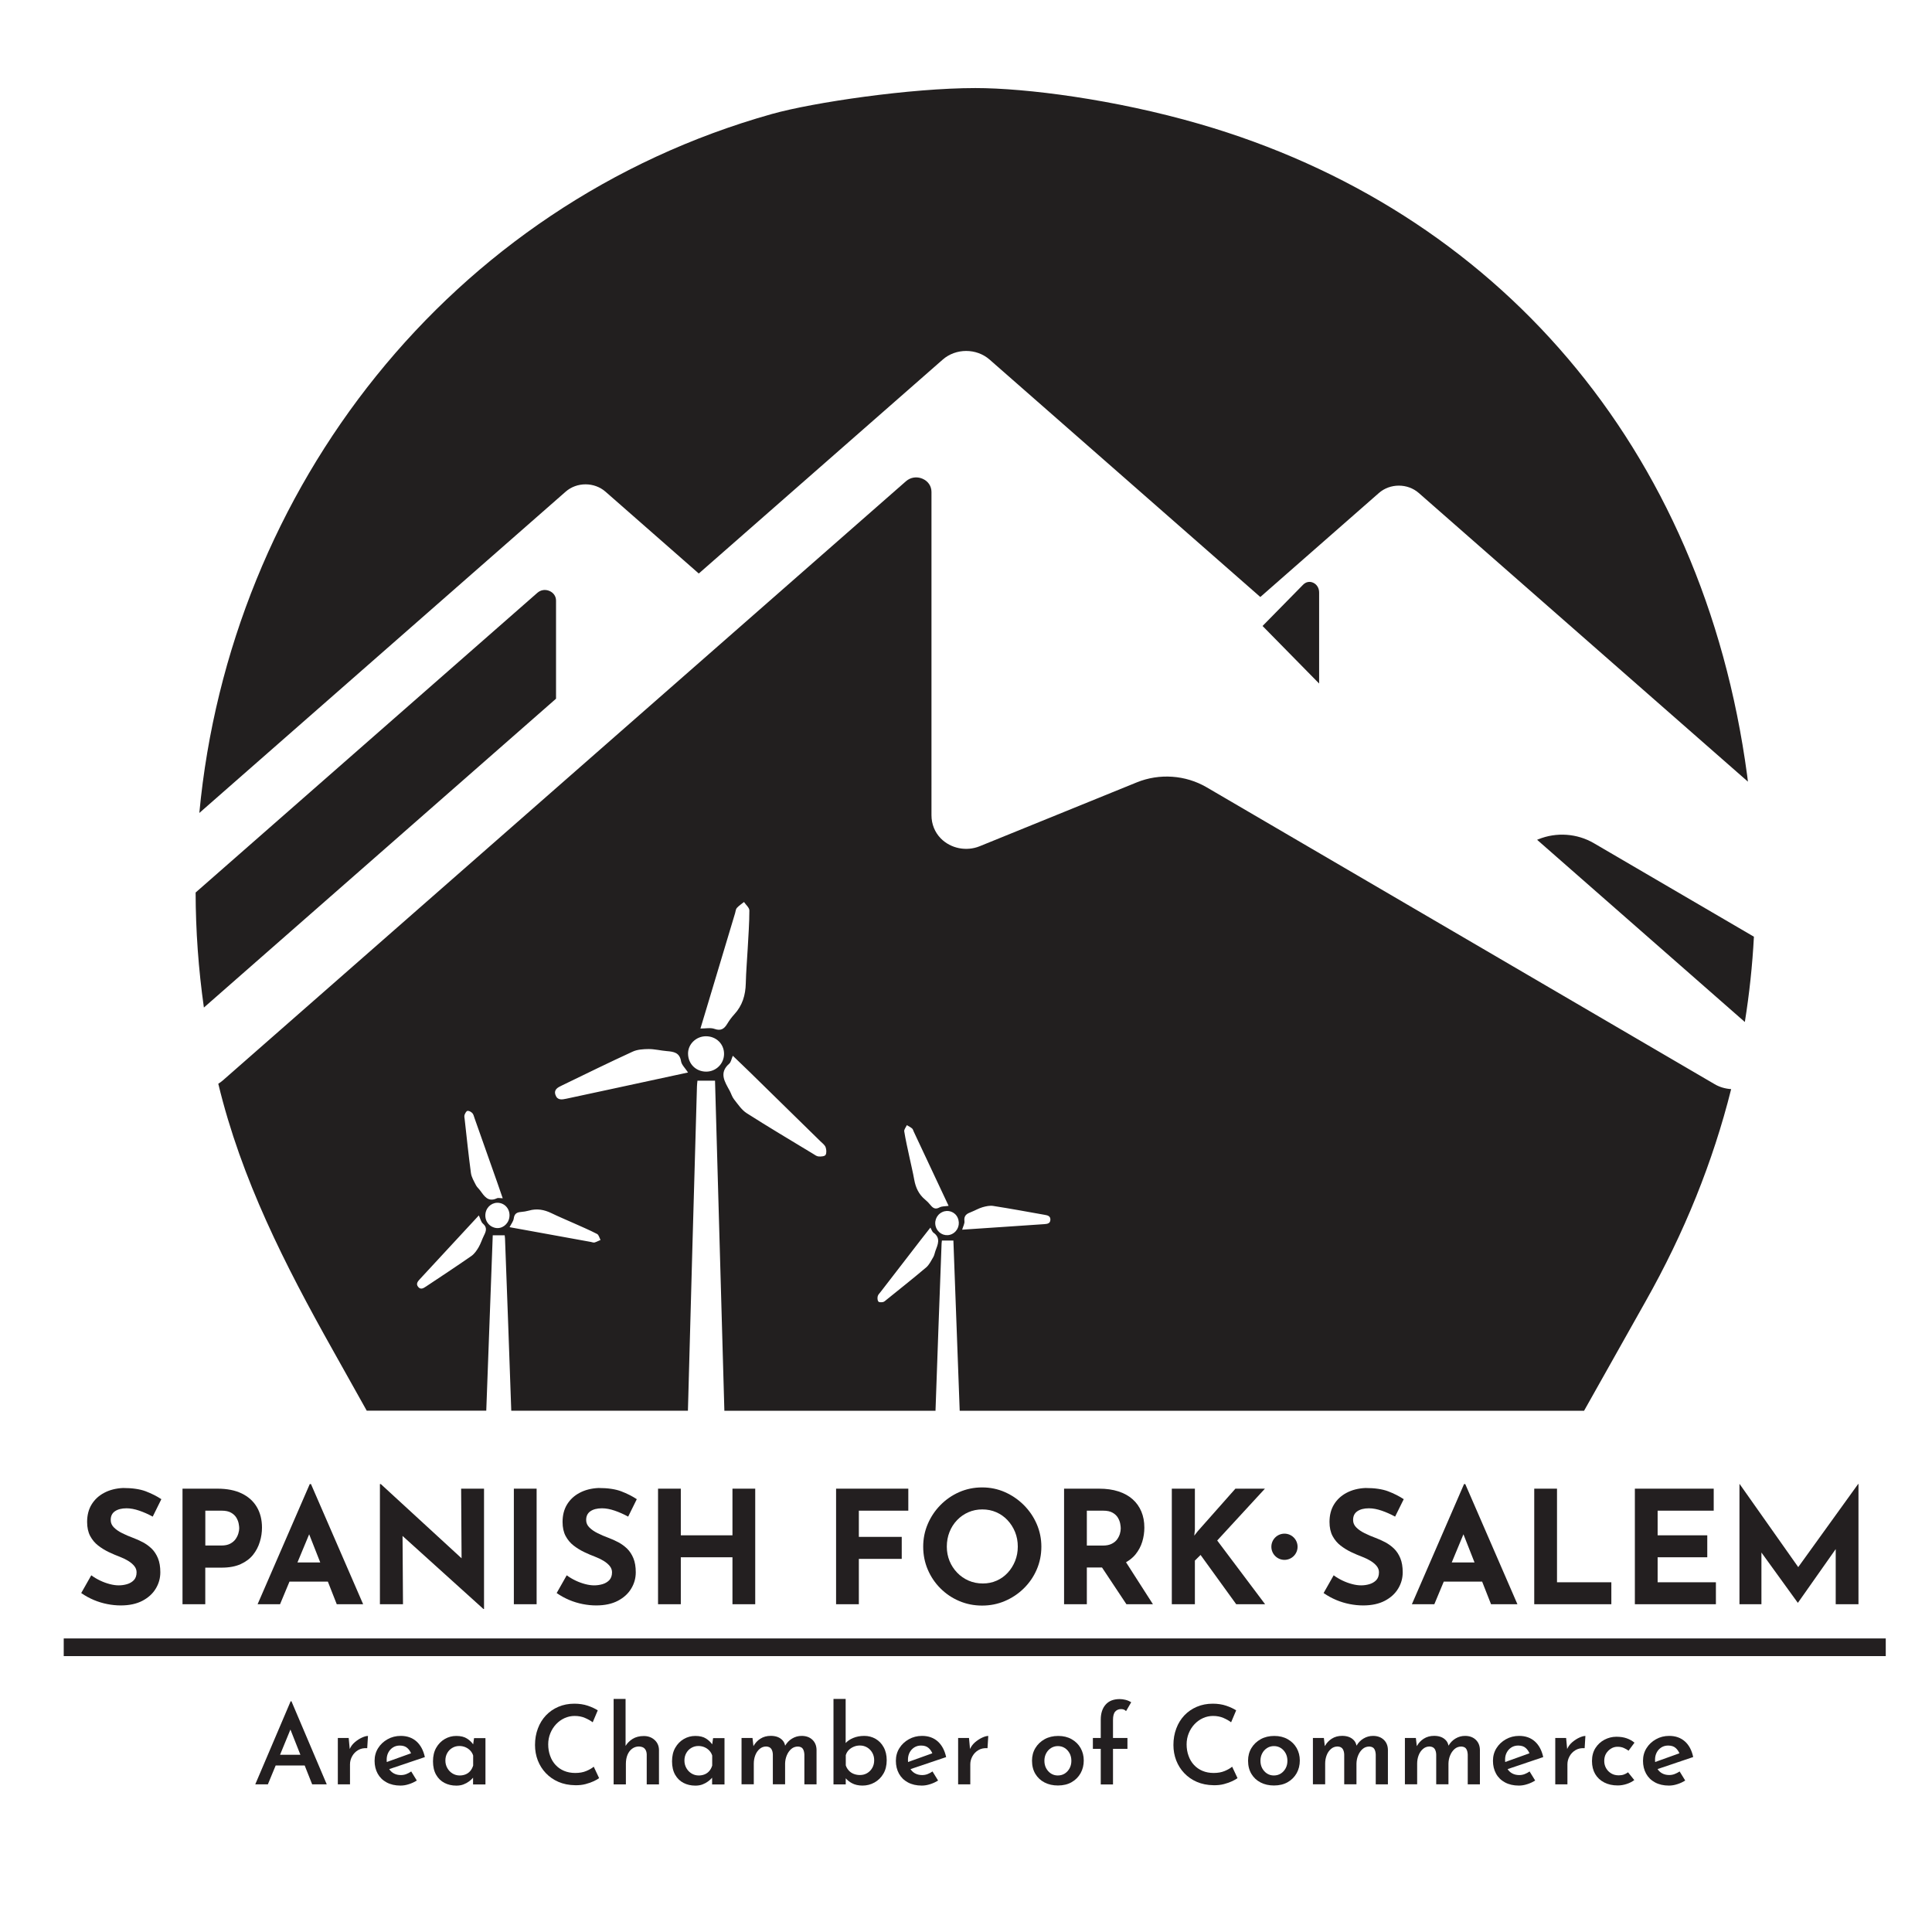 <?xml version="1.0" standalone="no"?>
<!DOCTYPE svg PUBLIC "-//W3C//DTD SVG 1.1//EN" "http://www.w3.org/Graphics/SVG/1.1/DTD/svg11.dtd">
<svg version="1.1" id="Layer_1" xmlns="http://www.w3.org/2000/svg" xmlns:xlink="http://www.w3.org/1999/xlink" x="0px" y="0px" viewBox="0 0 432 432" style="enable-background:new 0 0 432 432;" xml:space="preserve" width="432" height="432">
<style type="text/css">
	.st0{fill:#231F20;}
	.st1{fill:#221F1F;}
</style>
<g>
	<g>
		<path class="st0" d="M64.99,380.41l-7.91,18.57h2.82l1.74-4.21h6.49l1.67,4.21h3.26l-7.89-18.57H64.99z M62.62,392.37l2.32-5.64    l2.23,5.64H62.62z"/>
		<path class="st0" d="M79.35,389.55c-0.51,0.43-0.89,0.94-1.15,1.53l-0.23-2.46h-2.43v10.36h2.72v-4.46c0-0.64,0.16-1.25,0.48-1.82    c0.32-0.58,0.77-1.04,1.35-1.38c0.58-0.34,1.25-0.48,2.02-0.42l0.17-2.74c-0.36,0-0.81,0.12-1.35,0.37    C80.4,388.77,79.87,389.11,79.35,389.55z"/>
		<path class="st0" d="M93.13,389.39c-0.92-0.82-2.09-1.24-3.52-1.24c-1.08,0-2.06,0.25-2.95,0.75c-0.89,0.5-1.6,1.16-2.12,2    c-0.52,0.83-0.78,1.77-0.78,2.82c0,1.08,0.23,2.03,0.69,2.87c0.46,0.83,1.12,1.49,2,1.96c0.87,0.47,1.91,0.71,3.1,0.71    c0.6,0,1.23-0.1,1.87-0.31c0.64-0.2,1.24-0.48,1.78-0.82l-1.25-2.03c-0.34,0.24-0.71,0.44-1.1,0.59c-0.39,0.15-0.8,0.22-1.22,0.22    c-0.6,0-1.14-0.13-1.62-0.4c-0.4-0.23-0.72-0.54-0.98-0.93l7.97-2.69C94.67,391.38,94.05,390.22,93.13,389.39z M86.83,391.87    c0.25-0.48,0.6-0.86,1.04-1.14c0.44-0.28,0.95-0.42,1.52-0.42c0.72,0,1.28,0.18,1.69,0.55c0.37,0.33,0.64,0.73,0.83,1.18    l-5.43,1.95c-0.01-0.14-0.02-0.29-0.02-0.45C86.45,392.91,86.58,392.35,86.83,391.87z"/>
		<path class="st0" d="M105.8,390.04c-0.35-0.49-0.8-0.93-1.37-1.29c-0.6-0.39-1.4-0.59-2.4-0.59c-0.93,0-1.79,0.23-2.58,0.69    c-0.79,0.46-1.43,1.11-1.91,1.95c-0.48,0.84-0.72,1.85-0.72,3.03c0,1.19,0.23,2.19,0.69,3c0.46,0.81,1.08,1.42,1.87,1.83    c0.79,0.41,1.68,0.61,2.66,0.61c0.6,0,1.14-0.09,1.6-0.27c0.47-0.18,0.87-0.4,1.22-0.66c0.35-0.26,0.62-0.5,0.81-0.72    c0.04-0.05,0.07-0.09,0.11-0.13v1.52h2.77v-10.36H106L105.8,390.04z M105.17,395.98c-0.28,0.33-0.62,0.59-1.03,0.76    c-0.41,0.17-0.86,0.26-1.35,0.26c-0.59,0-1.12-0.15-1.6-0.44c-0.48-0.29-0.87-0.69-1.16-1.2c-0.29-0.51-0.44-1.07-0.44-1.69    c0-0.64,0.14-1.2,0.42-1.69c0.28-0.49,0.65-0.87,1.13-1.15c0.47-0.28,1-0.42,1.57-0.42c0.49,0,0.94,0.09,1.36,0.27    c0.42,0.18,0.78,0.43,1.08,0.75c0.3,0.32,0.52,0.69,0.65,1.11v2.25C105.65,395.25,105.44,395.65,105.17,395.98z"/>
		<path class="st0" d="M131.07,396.01c-0.69,0.29-1.51,0.43-2.44,0.43c-0.93,0-1.76-0.16-2.5-0.47s-1.37-0.75-1.9-1.32    c-0.53-0.57-0.94-1.25-1.22-2.05c-0.29-0.79-0.43-1.65-0.43-2.56c0-0.88,0.16-1.71,0.48-2.49c0.32-0.78,0.75-1.45,1.3-2.03    c0.55-0.58,1.18-1.03,1.89-1.35c0.71-0.32,1.46-0.48,2.24-0.48c0.87,0,1.64,0.15,2.33,0.45c0.69,0.3,1.26,0.62,1.71,0.97    l1.13-2.67c-0.6-0.39-1.35-0.74-2.24-1.04c-0.89-0.3-1.89-0.45-3-0.45c-1.29,0-2.47,0.23-3.55,0.69s-2.01,1.1-2.79,1.92    c-0.78,0.83-1.39,1.8-1.81,2.94c-0.43,1.14-0.64,2.36-0.64,3.69c0,1.22,0.21,2.37,0.62,3.44c0.42,1.07,1.01,2.02,1.79,2.84    c0.78,0.82,1.71,1.48,2.82,1.96c1.1,0.48,2.35,0.73,3.74,0.75c0.87,0.02,1.65-0.07,2.36-0.26c0.71-0.19,1.33-0.41,1.85-0.66    c0.52-0.25,0.91-0.48,1.15-0.67l-1.2-2.55C132.33,395.4,131.77,395.72,131.07,396.01z"/>
		<path class="st0" d="M143.95,388.18c-0.98,0-1.82,0.22-2.51,0.65c-0.67,0.42-1.18,0.94-1.56,1.56v-10.51h-2.67v19.11h2.74v-4.58    c0-0.77,0.12-1.44,0.36-2.02c0.24-0.58,0.58-1.04,1.03-1.37c0.45-0.33,0.95-0.5,1.51-0.5c0.6,0.02,1.05,0.18,1.32,0.5    c0.28,0.32,0.42,0.74,0.44,1.26v6.71h2.74v-7.72c-0.02-0.9-0.35-1.64-0.99-2.22C145.72,388.47,144.91,388.18,143.95,388.18z"/>
		<path class="st0" d="M159.25,390.04c-0.35-0.49-0.8-0.93-1.37-1.29c-0.6-0.39-1.4-0.59-2.4-0.59c-0.93,0-1.79,0.23-2.58,0.69    c-0.79,0.46-1.43,1.11-1.91,1.95c-0.48,0.84-0.72,1.85-0.72,3.03c0,1.19,0.23,2.19,0.69,3c0.46,0.81,1.08,1.42,1.87,1.83    c0.79,0.41,1.68,0.61,2.66,0.61c0.6,0,1.14-0.09,1.6-0.27c0.47-0.18,0.87-0.4,1.22-0.66c0.35-0.26,0.62-0.5,0.81-0.72    c0.04-0.05,0.07-0.09,0.11-0.13v1.52H162v-10.36h-2.55L159.25,390.04z M158.62,395.98c-0.28,0.33-0.62,0.59-1.03,0.76    c-0.41,0.17-0.86,0.26-1.35,0.26c-0.59,0-1.12-0.15-1.6-0.44c-0.48-0.29-0.87-0.69-1.16-1.2c-0.29-0.51-0.44-1.07-0.44-1.69    c0-0.64,0.14-1.2,0.42-1.69c0.28-0.49,0.65-0.87,1.13-1.15s1-0.42,1.57-0.42c0.49,0,0.94,0.09,1.36,0.27    c0.42,0.18,0.78,0.43,1.08,0.75c0.3,0.32,0.52,0.69,0.65,1.11v2.25C159.1,395.25,158.9,395.65,158.62,395.98z"/>
		<path class="st0" d="M179.25,388.15c-0.77,0-1.49,0.2-2.16,0.61c-0.63,0.38-1.13,0.91-1.53,1.58c-0.09-0.46-0.27-0.86-0.56-1.18    c-0.3-0.33-0.67-0.59-1.11-0.76c-0.44-0.17-0.96-0.26-1.54-0.26c-0.88,0-1.66,0.21-2.33,0.64c-0.64,0.4-1.15,0.96-1.55,1.66    l-0.21-1.83h-2.45v10.36h2.74v-4.63c0-0.65,0.11-1.27,0.33-1.85c0.22-0.58,0.54-1.05,0.97-1.42c0.42-0.37,0.92-0.55,1.49-0.55    c0.54,0.03,0.91,0.22,1.13,0.55c0.21,0.33,0.33,0.76,0.34,1.26v6.64h2.74v-4.65c0.02-0.64,0.14-1.25,0.38-1.82    c0.24-0.58,0.57-1.05,0.99-1.42c0.42-0.37,0.93-0.55,1.52-0.55c0.54,0.03,0.91,0.22,1.1,0.55c0.2,0.33,0.3,0.76,0.32,1.26v6.64    h2.72v-7.72c-0.02-0.93-0.33-1.68-0.93-2.25C181.05,388.44,180.24,388.15,179.25,388.15z"/>
		<path class="st0" d="M195.77,388.8c-0.76-0.43-1.6-0.65-2.51-0.65c-0.93,0-1.76,0.16-2.5,0.47c-0.71,0.3-1.26,0.68-1.67,1.13    v-9.87h-2.72v19.11h2.74v-1.36c0.38,0.44,0.83,0.8,1.37,1.09c0.67,0.36,1.46,0.54,2.38,0.54c0.96,0,1.86-0.23,2.68-0.69    c0.82-0.46,1.49-1.11,1.98-1.95c0.5-0.84,0.75-1.85,0.75-3.03c0-1.13-0.23-2.1-0.69-2.92    C197.14,389.86,196.53,389.24,195.77,388.8z M195.05,395.29c-0.28,0.5-0.66,0.89-1.14,1.18c-0.48,0.29-1.03,0.43-1.63,0.43    c-0.51,0-0.97-0.09-1.4-0.26c-0.43-0.17-0.79-0.42-1.09-0.75c-0.3-0.33-0.53-0.71-0.67-1.15v-2.28c0.13-0.44,0.35-0.82,0.65-1.13    c0.3-0.31,0.67-0.56,1.11-0.75c0.44-0.19,0.91-0.28,1.4-0.28c0.6,0,1.15,0.15,1.63,0.44c0.48,0.29,0.86,0.69,1.14,1.18    c0.28,0.49,0.42,1.05,0.42,1.67C195.47,394.23,195.33,394.8,195.05,395.29z"/>
		<path class="st0" d="M209.69,389.39c-0.92-0.82-2.09-1.24-3.52-1.24c-1.08,0-2.06,0.25-2.95,0.75c-0.89,0.5-1.6,1.16-2.12,2    c-0.52,0.83-0.78,1.77-0.78,2.82c0,1.08,0.23,2.03,0.69,2.87c0.46,0.83,1.12,1.49,2,1.96c0.87,0.47,1.91,0.71,3.1,0.71    c0.6,0,1.23-0.1,1.87-0.31c0.64-0.2,1.24-0.48,1.78-0.82l-1.25-2.03c-0.34,0.24-0.71,0.44-1.1,0.59c-0.39,0.15-0.8,0.22-1.22,0.22    c-0.6,0-1.14-0.13-1.62-0.4c-0.4-0.23-0.72-0.54-0.98-0.93l7.97-2.69C211.23,391.38,210.61,390.22,209.69,389.39z M203.39,391.87    c0.25-0.48,0.6-0.86,1.04-1.14c0.44-0.28,0.95-0.42,1.52-0.42c0.72,0,1.28,0.18,1.69,0.55c0.37,0.33,0.64,0.73,0.83,1.18    l-5.43,1.95c-0.01-0.14-0.02-0.29-0.02-0.45C203.01,392.91,203.14,392.35,203.39,391.87z"/>
		<path class="st0" d="M218.05,389.55c-0.5,0.43-0.89,0.94-1.15,1.53l-0.23-2.46h-2.43v10.36h2.72v-4.46c0-0.64,0.16-1.25,0.48-1.82    c0.32-0.58,0.77-1.04,1.35-1.38c0.58-0.34,1.25-0.48,2.02-0.42l0.17-2.74c-0.36,0-0.81,0.12-1.35,0.37    C219.11,388.77,218.58,389.11,218.05,389.55z"/>
		<path class="st0" d="M239.62,388.89c-0.86-0.49-1.86-0.73-3-0.73c-1.14,0-2.16,0.24-3.04,0.73c-0.88,0.49-1.57,1.15-2.07,1.98    c-0.5,0.83-0.75,1.77-0.75,2.82c0,1.14,0.25,2.13,0.75,2.96c0.5,0.83,1.18,1.47,2.06,1.92c0.87,0.45,1.87,0.67,2.98,0.67    c1.19,0,2.22-0.25,3.07-0.74c0.86-0.49,1.52-1.16,2-2c0.47-0.84,0.71-1.79,0.71-2.85c0-1.03-0.24-1.96-0.71-2.79    S240.48,389.38,239.62,388.89z M239.17,395.38c-0.26,0.49-0.62,0.88-1.07,1.18c-0.45,0.29-0.98,0.44-1.58,0.44    c-0.57,0-1.08-0.15-1.53-0.44c-0.45-0.29-0.8-0.69-1.07-1.18c-0.26-0.49-0.39-1.04-0.39-1.67c0-0.6,0.13-1.16,0.39-1.65    c0.26-0.5,0.62-0.89,1.08-1.19c0.46-0.29,0.97-0.44,1.54-0.44c0.59,0,1.11,0.15,1.56,0.44c0.45,0.29,0.8,0.69,1.07,1.18    c0.26,0.49,0.39,1.05,0.39,1.67C239.56,394.34,239.43,394.89,239.17,395.38z"/>
		<path class="st0" d="M249.36,382.72c0.33-0.38,0.77-0.56,1.32-0.56c0.2,0,0.39,0.03,0.58,0.09c0.19,0.06,0.36,0.18,0.53,0.36    l1.15-1.98c-0.38-0.24-0.8-0.42-1.26-0.54c-0.47-0.11-0.89-0.17-1.29-0.17c-1.39,0-2.45,0.41-3.17,1.24    c-0.73,0.82-1.09,1.96-1.09,3.39v4.07h-1.76v2.43h1.76v7.96h2.74v-7.96h3.23v-2.43h-3.23v-4.02    C248.87,383.71,249.03,383.09,249.36,382.72z"/>
		<path class="st0" d="M273.82,396.01c-0.69,0.29-1.51,0.43-2.44,0.43c-0.93,0-1.76-0.16-2.5-0.47c-0.74-0.31-1.37-0.75-1.9-1.32    c-0.53-0.57-0.94-1.25-1.22-2.05c-0.29-0.79-0.43-1.65-0.43-2.56c0-0.88,0.16-1.71,0.48-2.49c0.32-0.78,0.75-1.45,1.3-2.03    c0.55-0.58,1.18-1.03,1.89-1.35c0.71-0.32,1.46-0.48,2.24-0.48c0.87,0,1.64,0.15,2.33,0.45c0.69,0.3,1.26,0.62,1.71,0.97    l1.13-2.67c-0.6-0.39-1.35-0.74-2.24-1.04c-0.89-0.3-1.89-0.45-3-0.45c-1.29,0-2.47,0.23-3.55,0.69c-1.08,0.46-2.01,1.1-2.79,1.92    c-0.78,0.83-1.39,1.8-1.81,2.94c-0.43,1.14-0.64,2.36-0.64,3.69c0,1.22,0.21,2.37,0.62,3.44c0.42,1.07,1.01,2.02,1.79,2.84    c0.78,0.82,1.71,1.48,2.82,1.96c1.1,0.48,2.35,0.73,3.74,0.75c0.87,0.02,1.65-0.07,2.36-0.26c0.71-0.19,1.33-0.41,1.85-0.66    c0.52-0.25,0.91-0.48,1.15-0.67l-1.2-2.55C275.08,395.4,274.52,395.72,273.82,396.01z"/>
		<path class="st0" d="M287.93,388.89c-0.86-0.49-1.86-0.73-3-0.73c-1.14,0-2.16,0.24-3.04,0.73c-0.88,0.49-1.57,1.15-2.07,1.98    c-0.5,0.83-0.75,1.77-0.75,2.82c0,1.14,0.25,2.13,0.75,2.96c0.5,0.83,1.18,1.47,2.06,1.92c0.87,0.45,1.87,0.67,2.98,0.67    c1.19,0,2.22-0.25,3.07-0.74c0.86-0.49,1.52-1.16,2-2c0.47-0.84,0.71-1.79,0.71-2.85c0-1.03-0.24-1.96-0.71-2.79    S288.79,389.38,287.93,388.89z M287.48,395.38c-0.26,0.49-0.62,0.88-1.07,1.18c-0.45,0.29-0.98,0.44-1.58,0.44    c-0.57,0-1.08-0.15-1.53-0.44c-0.45-0.29-0.8-0.69-1.07-1.18c-0.26-0.49-0.39-1.04-0.39-1.67c0-0.6,0.13-1.16,0.39-1.65    c0.26-0.5,0.62-0.89,1.08-1.19c0.46-0.29,0.97-0.44,1.54-0.44c0.59,0,1.11,0.15,1.56,0.44c0.45,0.29,0.8,0.69,1.07,1.18    c0.26,0.49,0.39,1.05,0.39,1.67C287.87,394.34,287.74,394.89,287.48,395.38z"/>
		<path class="st0" d="M307.01,388.15c-0.77,0-1.49,0.2-2.16,0.61c-0.63,0.38-1.14,0.91-1.53,1.58c-0.09-0.46-0.27-0.86-0.56-1.18    c-0.3-0.33-0.67-0.59-1.11-0.76c-0.44-0.17-0.96-0.26-1.54-0.26c-0.88,0-1.66,0.21-2.33,0.64c-0.64,0.4-1.15,0.96-1.55,1.66    l-0.21-1.83h-2.45v10.36h2.74v-4.63c0-0.65,0.11-1.27,0.33-1.85c0.22-0.58,0.54-1.05,0.97-1.42c0.42-0.37,0.92-0.55,1.49-0.55    c0.54,0.03,0.91,0.22,1.13,0.55c0.21,0.33,0.33,0.76,0.34,1.26v6.64h2.74v-4.65c0.02-0.64,0.14-1.25,0.38-1.82    c0.24-0.58,0.57-1.05,0.99-1.42c0.42-0.37,0.93-0.55,1.52-0.55c0.54,0.03,0.91,0.22,1.1,0.55c0.2,0.33,0.3,0.76,0.32,1.26v6.64    h2.72v-7.72c-0.02-0.93-0.33-1.68-0.93-2.25C308.8,388.44,308,388.15,307.01,388.15z"/>
		<path class="st0" d="M327.58,388.15c-0.77,0-1.49,0.2-2.16,0.61c-0.63,0.38-1.14,0.91-1.53,1.58c-0.09-0.46-0.27-0.86-0.56-1.18    c-0.3-0.33-0.67-0.59-1.11-0.76c-0.44-0.17-0.96-0.26-1.54-0.26c-0.88,0-1.66,0.21-2.33,0.64c-0.64,0.4-1.15,0.96-1.55,1.66    l-0.21-1.83h-2.45v10.36h2.74v-4.63c0-0.65,0.11-1.27,0.33-1.85c0.22-0.58,0.54-1.05,0.97-1.42c0.42-0.37,0.92-0.55,1.49-0.55    c0.54,0.03,0.91,0.22,1.13,0.55c0.21,0.33,0.33,0.76,0.34,1.26v6.64h2.74v-4.65c0.02-0.64,0.14-1.25,0.38-1.82    c0.24-0.58,0.57-1.05,0.99-1.42c0.42-0.37,0.93-0.55,1.52-0.55c0.54,0.03,0.91,0.22,1.1,0.55c0.2,0.33,0.3,0.76,0.32,1.26v6.64    h2.72v-7.72c-0.02-0.93-0.33-1.68-0.93-2.25C329.38,388.44,328.58,388.15,327.58,388.15z"/>
		<path class="st0" d="M343.2,389.39c-0.92-0.82-2.09-1.24-3.52-1.24c-1.08,0-2.06,0.25-2.95,0.75c-0.89,0.5-1.6,1.16-2.12,2    c-0.52,0.83-0.78,1.77-0.78,2.82c0,1.08,0.23,2.03,0.69,2.87s1.12,1.49,2,1.96c0.87,0.47,1.91,0.71,3.1,0.71    c0.6,0,1.23-0.1,1.87-0.31c0.65-0.2,1.24-0.48,1.78-0.82l-1.25-2.03c-0.34,0.24-0.71,0.44-1.1,0.59s-0.8,0.22-1.22,0.22    c-0.6,0-1.14-0.13-1.62-0.4c-0.4-0.23-0.72-0.54-0.98-0.93l7.97-2.69C344.74,391.38,344.12,390.22,343.2,389.39z M336.91,391.87    c0.25-0.48,0.6-0.86,1.04-1.14c0.44-0.28,0.95-0.42,1.52-0.42c0.72,0,1.28,0.18,1.69,0.55c0.37,0.33,0.64,0.73,0.83,1.18    l-5.43,1.95c-0.01-0.14-0.02-0.29-0.02-0.45C336.53,392.91,336.65,392.35,336.91,391.87z"/>
		<path class="st0" d="M351.57,389.55c-0.5,0.43-0.89,0.94-1.15,1.53l-0.23-2.46h-2.43v10.36h2.72v-4.46c0-0.64,0.16-1.25,0.48-1.82    c0.32-0.58,0.77-1.04,1.35-1.38c0.58-0.34,1.25-0.48,2.02-0.42l0.17-2.74c-0.36,0-0.81,0.12-1.35,0.37    C352.62,388.77,352.09,389.11,351.57,389.55z"/>
		<path class="st0" d="M360.2,391.01c0.45-0.29,0.94-0.43,1.48-0.43s1.02,0.09,1.43,0.28c0.42,0.19,0.76,0.39,1.04,0.6l1.32-1.79    c-0.47-0.41-1.05-0.73-1.71-0.97c-0.67-0.24-1.45-0.36-2.33-0.36c-0.93,0-1.82,0.22-2.66,0.66c-0.84,0.44-1.52,1.07-2.03,1.87    c-0.51,0.81-0.77,1.78-0.77,2.9c0,1.13,0.24,2.09,0.71,2.9c0.47,0.81,1.15,1.44,2.02,1.89c0.87,0.45,1.88,0.67,3.03,0.67    c0.67,0,1.33-0.11,2-0.33s1.23-0.51,1.7-0.87l-1.4-1.74c-0.28,0.21-0.59,0.38-0.93,0.5c-0.34,0.12-0.73,0.18-1.15,0.18    c-0.64,0-1.2-0.14-1.68-0.43c-0.48-0.29-0.86-0.67-1.14-1.16c-0.28-0.49-0.42-1.03-0.42-1.62c0-0.62,0.13-1.17,0.4-1.64    C359.39,391.67,359.75,391.29,360.2,391.01z"/>
		<path class="st0" d="M374.45,396.68c-0.39,0.15-0.8,0.22-1.22,0.22c-0.6,0-1.14-0.13-1.62-0.4c-0.4-0.23-0.72-0.54-0.98-0.93    l7.97-2.69c-0.31-1.5-0.93-2.67-1.85-3.49c-0.92-0.82-2.09-1.24-3.52-1.24c-1.08,0-2.06,0.25-2.95,0.75c-0.89,0.5-1.6,1.16-2.12,2    c-0.52,0.83-0.78,1.77-0.78,2.82c0,1.08,0.23,2.03,0.69,2.87c0.46,0.83,1.12,1.49,2,1.96c0.87,0.47,1.91,0.71,3.1,0.71    c0.6,0,1.23-0.1,1.87-0.31c0.65-0.2,1.24-0.48,1.78-0.82l-1.25-2.03C375.21,396.34,374.84,396.53,374.45,396.68z M370.44,391.87    c0.25-0.48,0.6-0.86,1.04-1.14c0.44-0.28,0.95-0.42,1.52-0.42c0.72,0,1.28,0.18,1.69,0.55c0.37,0.33,0.64,0.73,0.83,1.18    l-5.43,1.95c-0.01-0.14-0.02-0.29-0.02-0.45C370.06,392.91,370.19,392.35,370.44,391.87z"/>
	</g>
	<g>
		<g>
			<line class="st0" x1="14.25" y1="368.33" x2="421.66" y2="368.33"/>
		</g>
		<g>
			<rect x="14.25" y="366.36" class="st0" width="407.41" height="3.95"/>
		</g>
	</g>
	<g>
		<path class="st0" d="M25.69,337.93c0.63-0.44,1.5-0.67,2.6-0.67c0.89,0,1.84,0.18,2.86,0.53c1.02,0.35,2.02,0.8,3,1.33l1.93-3.9    c-1.03-0.68-2.19-1.26-3.49-1.76c-1.3-0.49-2.99-0.74-5.07-0.74c-1.59,0.07-3,0.43-4.21,1.07c-1.22,0.64-2.16,1.52-2.83,2.62    c-0.67,1.1-1,2.4-1,3.9c0,1.24,0.23,2.29,0.68,3.14c0.46,0.85,1.05,1.57,1.79,2.14c0.74,0.57,1.53,1.06,2.37,1.46    c0.84,0.4,1.66,0.75,2.46,1.05c0.68,0.26,1.3,0.56,1.88,0.91c0.57,0.35,1.03,0.74,1.37,1.16c0.34,0.42,0.51,0.89,0.51,1.4    c0,0.75-0.21,1.33-0.61,1.76c-0.41,0.42-0.92,0.72-1.54,0.9c-0.62,0.18-1.24,0.26-1.84,0.26c-0.61,0-1.28-0.09-2-0.28    c-0.73-0.19-1.45-0.45-2.16-0.79c-0.71-0.34-1.38-0.73-1.98-1.18l-2.25,3.97c0.91,0.63,1.86,1.15,2.84,1.56    c0.98,0.41,1.98,0.71,3,0.91c1.02,0.2,2.02,0.3,3,0.3c1.92,0,3.53-0.35,4.85-1.04c1.31-0.69,2.31-1.6,2.98-2.72    c0.68-1.12,1.02-2.34,1.02-3.65c0-1.24-0.18-2.29-0.53-3.14c-0.35-0.85-0.82-1.57-1.4-2.14c-0.59-0.57-1.25-1.05-1.98-1.44    c-0.74-0.39-1.48-0.72-2.23-1c-0.82-0.3-1.61-0.64-2.37-1.02c-0.76-0.37-1.38-0.8-1.86-1.28c-0.48-0.48-0.72-1.02-0.72-1.63    C24.74,339.04,25.05,338.37,25.69,337.93z"/>
		<path class="st0" d="M58.58,341.58c0-1.78-0.39-3.32-1.16-4.62c-0.77-1.3-1.9-2.31-3.37-3.02c-1.47-0.71-3.28-1.07-5.41-1.07    h-7.83v25.84h5.09v-8.18h3.65c1.69,0,3.11-0.26,4.27-0.79s2.08-1.22,2.77-2.09c0.69-0.87,1.19-1.83,1.51-2.9    C58.43,343.69,58.58,342.63,58.58,341.58z M53.3,342.88c-0.13,0.44-0.34,0.87-0.63,1.28c-0.29,0.41-0.7,0.75-1.21,1.02    c-0.52,0.27-1.16,0.4-1.93,0.4h-3.62v-7.79h3.65c0.89,0,1.6,0.15,2.12,0.46c0.53,0.3,0.92,0.68,1.18,1.12    c0.26,0.44,0.43,0.88,0.51,1.32c0.08,0.43,0.12,0.78,0.12,1.04C53.49,342.05,53.43,342.43,53.3,342.88z"/>
		<path class="st0" d="M69.26,331.85L57.6,358.71h5.02l2.11-5.06h8.58l1.99,5.06h5.9l-11.66-26.86H69.26z M66.51,349.37l2.62-6.3    l2.48,6.3H66.51z"/>
		<polygon class="st0" points="103.21,348.44 85.16,331.85 84.95,331.85 84.95,358.71 90.11,358.71 90.01,343.44 108.09,359.77     108.23,359.77 108.23,332.87 103.11,332.87   "/>
		<rect x="114.9" y="332.87" class="st0" width="5.09" height="25.84"/>
		<path class="st0" d="M132,337.93c0.63-0.44,1.5-0.67,2.6-0.67c0.89,0,1.84,0.18,2.86,0.53c1.02,0.35,2.02,0.8,3,1.33l1.93-3.9    c-1.03-0.68-2.19-1.26-3.49-1.76c-1.3-0.49-2.99-0.74-5.07-0.74c-1.59,0.07-3,0.43-4.21,1.07c-1.22,0.64-2.16,1.52-2.83,2.62    c-0.67,1.1-1,2.4-1,3.9c0,1.24,0.23,2.29,0.68,3.14c0.46,0.85,1.05,1.57,1.79,2.14c0.74,0.57,1.53,1.06,2.37,1.46    c0.84,0.4,1.66,0.75,2.46,1.05c0.68,0.26,1.3,0.56,1.88,0.91c0.57,0.35,1.03,0.74,1.37,1.16c0.34,0.42,0.51,0.89,0.51,1.4    c0,0.75-0.21,1.33-0.61,1.76c-0.41,0.42-0.92,0.72-1.54,0.9c-0.62,0.18-1.24,0.26-1.84,0.26c-0.61,0-1.28-0.09-2-0.28    c-0.73-0.19-1.45-0.45-2.16-0.79c-0.71-0.34-1.38-0.73-1.98-1.18l-2.25,3.97c0.91,0.63,1.86,1.15,2.84,1.56    c0.98,0.41,1.98,0.71,3,0.91c1.02,0.2,2.02,0.3,3,0.3c1.92,0,3.53-0.35,4.85-1.04c1.31-0.69,2.31-1.6,2.98-2.72    c0.68-1.12,1.02-2.34,1.02-3.65c0-1.24-0.18-2.29-0.53-3.14c-0.35-0.85-0.82-1.57-1.4-2.14c-0.59-0.57-1.25-1.05-1.98-1.44    c-0.74-0.39-1.48-0.72-2.23-1c-0.82-0.3-1.61-0.64-2.37-1.02c-0.76-0.37-1.38-0.8-1.86-1.28c-0.48-0.48-0.72-1.02-0.72-1.63    C131.05,339.04,131.37,338.37,132,337.93z"/>
		<polygon class="st0" points="163.78,343.3 152.23,343.3 152.23,332.87 147.14,332.87 147.14,358.71 152.23,358.71 152.23,348.21     163.78,348.21 163.78,358.71 168.87,358.71 168.87,332.87 163.78,332.87   "/>
		<polygon class="st0" points="186.95,358.71 192.04,358.71 192.04,348.57 201.63,348.57 201.63,343.65 192.04,343.65     192.04,337.79 203.1,337.79 203.1,332.87 186.95,332.87   "/>
		<path class="st0" d="M228.93,336.54c-1.23-1.23-2.64-2.19-4.23-2.9c-1.59-0.7-3.29-1.05-5.09-1.05c-1.83,0-3.53,0.35-5.13,1.05    c-1.59,0.7-2.99,1.67-4.2,2.9c-1.21,1.23-2.15,2.64-2.83,4.23c-0.68,1.59-1.02,3.28-1.02,5.06c0,1.83,0.34,3.53,1.02,5.13    c0.68,1.59,1.62,2.99,2.83,4.2c1.21,1.21,2.6,2.15,4.2,2.83c1.59,0.68,3.3,1.02,5.13,1.02c1.8,0,3.5-0.34,5.09-1.02    c1.59-0.68,3-1.62,4.23-2.83c1.23-1.21,2.19-2.6,2.88-4.2c0.69-1.59,1.04-3.3,1.04-5.13c0-1.78-0.35-3.46-1.04-5.06    C231.12,339.18,230.16,337.77,228.93,336.54z M226.98,349.04c-0.4,1-0.95,1.87-1.65,2.63c-0.7,0.76-1.53,1.35-2.48,1.77    c-0.95,0.42-1.97,0.63-3.07,0.63c-1.15,0-2.21-0.21-3.18-0.63c-0.97-0.42-1.83-1.01-2.56-1.77c-0.74-0.76-1.31-1.64-1.72-2.63    c-0.41-1-0.61-2.07-0.61-3.21c0-1.17,0.2-2.26,0.6-3.27c0.4-1.01,0.96-1.89,1.69-2.65c0.72-0.76,1.57-1.35,2.53-1.77    c0.96-0.42,2-0.63,3.12-0.63c1.12,0,2.17,0.21,3.12,0.63c0.96,0.42,1.8,1.01,2.51,1.77c0.71,0.76,1.28,1.64,1.69,2.65    c0.41,1.01,0.61,2.1,0.61,3.27C227.58,346.97,227.38,348.04,226.98,349.04z"/>
		<path class="st0" d="M253.86,347.62c0.71-0.87,1.23-1.83,1.55-2.88c0.32-1.05,0.47-2.11,0.47-3.16c0-1.33-0.22-2.53-0.67-3.6    c-0.45-1.06-1.09-1.98-1.95-2.74c-0.85-0.76-1.91-1.35-3.18-1.76c-1.26-0.41-2.7-0.61-4.32-0.61h-7.83v25.84h5.09v-8.22h3.39    l5.46,8.22h5.93l-6.02-9.39C252.61,348.85,253.3,348.29,253.86,347.62z M243.02,337.79h3.65c0.89,0,1.6,0.15,2.12,0.46    c0.53,0.3,0.92,0.68,1.18,1.12c0.26,0.44,0.43,0.88,0.51,1.32c0.08,0.43,0.12,0.79,0.12,1.07c0,0.37-0.06,0.78-0.19,1.21    c-0.13,0.43-0.34,0.85-0.63,1.25c-0.29,0.4-0.7,0.73-1.21,0.98c-0.52,0.26-1.16,0.39-1.93,0.39h-3.62V337.79z"/>
		<polygon class="st0" points="282.84,332.87 276.24,332.87 267.81,342.39 267.04,343.37 267.18,342.07 267.18,332.87     262.02,332.87 262.02,358.71 267.18,358.71 267.18,348.95 268.45,347.69 276.42,358.71 282.88,358.71 272.17,344.46   "/>
		<path class="st0" d="M303.49,337.93c0.63-0.44,1.5-0.67,2.6-0.67c0.89,0,1.84,0.18,2.86,0.53c1.02,0.35,2.02,0.8,3,1.33l1.93-3.9    c-1.03-0.68-2.19-1.26-3.49-1.76c-1.3-0.49-2.99-0.74-5.07-0.74c-1.59,0.07-3,0.43-4.21,1.07c-1.22,0.64-2.16,1.52-2.83,2.62    c-0.67,1.1-1,2.4-1,3.9c0,1.24,0.23,2.29,0.68,3.14c0.46,0.85,1.05,1.57,1.79,2.14c0.74,0.57,1.53,1.06,2.37,1.46    c0.84,0.4,1.66,0.75,2.46,1.05c0.68,0.26,1.3,0.56,1.88,0.91c0.57,0.35,1.03,0.74,1.37,1.16c0.34,0.42,0.51,0.89,0.51,1.4    c0,0.75-0.21,1.33-0.61,1.76c-0.41,0.42-0.93,0.72-1.54,0.9c-0.62,0.18-1.23,0.26-1.84,0.26c-0.61,0-1.28-0.09-2-0.28    c-0.73-0.19-1.45-0.45-2.16-0.79c-0.71-0.34-1.38-0.73-1.98-1.18l-2.25,3.97c0.91,0.63,1.86,1.15,2.84,1.56s1.98,0.71,3,0.91    c1.02,0.2,2.02,0.3,3,0.3c1.92,0,3.53-0.35,4.85-1.04c1.31-0.69,2.31-1.6,2.98-2.72c0.68-1.12,1.02-2.34,1.02-3.65    c0-1.24-0.18-2.29-0.53-3.14c-0.35-0.85-0.82-1.57-1.4-2.14c-0.59-0.57-1.25-1.05-1.98-1.44c-0.74-0.39-1.48-0.72-2.23-1    c-0.82-0.3-1.61-0.64-2.37-1.02c-0.76-0.37-1.38-0.8-1.86-1.28c-0.48-0.48-0.72-1.02-0.72-1.63    C302.54,339.04,302.85,338.37,303.49,337.93z"/>
		<path class="st0" d="M327.36,331.85l-11.66,26.86h5.02l2.11-5.06h8.58l1.99,5.06h5.9l-11.66-26.86H327.36z M324.61,349.37    l2.62-6.3l2.48,6.3H324.61z"/>
		<polygon class="st0" points="348.15,332.87 343.06,332.87 343.06,358.71 360.3,358.71 360.3,353.8 348.15,353.8   "/>
		<polygon class="st0" points="370.65,348.21 381.75,348.21 381.75,343.3 370.65,343.3 370.65,337.79 383.19,337.79 383.19,332.87     365.56,332.87 365.56,358.71 383.68,358.71 383.68,353.8 370.65,353.8   "/>
		<polygon class="st0" points="415.49,331.82 402.09,350.41 388.98,331.82 388.95,331.82 388.95,358.71 393.86,358.71     393.86,347.15 401.97,358.36 402.04,358.36 410.47,346.38 410.47,358.71 415.56,358.71 415.56,331.82   "/>
		<circle class="st0" cx="287.21" cy="345.86" r="2.93"/>
	</g>
</g>
<g>
	<path class="st1" d="M291.37,130.75l-9.06,9.22l12.65,12.87v-20.35c0-0.97-0.48-1.78-1.28-2.17   C292.88,129.93,292.02,130.09,291.37,130.75z"/>
	<path class="st1" d="M135.4,109.95l20.85,18.29l54.54-47.83c2.94-2.58,7.55-2.58,10.49,0l60.53,53.08l26.51-23.25   c2.5-2.2,6.43-2.2,8.93,0l73.59,64.54c-0.06-0.46-0.11-0.92-0.17-1.38c-9.87-73.64-56.25-126.5-122.45-145.68   c-19.01-5.51-38.82-8.03-50.12-8.03c-14.53,0-36.33,3.22-45.54,5.81c-71.9,20.22-121.16,83.72-127.99,156.28l81.9-71.83   C128.96,107.75,132.89,107.75,135.4,109.95z"/>
	<path class="st1" d="M343.97,187.67l-0.27,0.11l46.45,40.74c1.01-6.29,1.69-12.65,2.03-19.07l-35.77-20.9   C352.66,186.35,348.01,186.02,343.97,187.67z"/>
	<path class="st1" d="M124.33,156.23V134.3c0-0.97-0.56-1.78-1.49-2.17c-0.94-0.39-1.94-0.23-2.69,0.43l-76.41,67.01   c0.02,8.51,0.63,17.1,1.85,25.72L124.33,156.23z"/>
	<path class="st1" d="M383.39,242.42l-113.6-66.39c-4.7-2.74-10.53-3.15-15.6-1.09l-35.13,14.28c-2.97,1.21-6.47,0.51-8.69-1.74   c-1.34-1.36-2.09-3.2-2.09-5.19V110c0-1.32-0.76-2.43-2.04-2.97c-1.28-0.53-2.65-0.31-3.68,0.59L49.83,241.58   c-0.32,0.28-0.67,0.53-1.02,0.75c5.16,21.39,14.93,40.54,25.61,59.56c2.53,4.51,5.05,9.03,7.58,13.54h26.73   c0.49-13.15,0.97-26.19,1.45-39.21h2.67c0.03,0.26,0.06,0.46,0.07,0.67c0.48,12.85,0.96,25.7,1.4,38.55h39.5   c0.63-24.18,1.34-48.35,2.02-72.52c0.01-0.39,0.06-0.78,0.11-1.28h3.93c0.7,24.53,1.39,49.06,2.09,73.81h47.21   c0.42-12.47,0.9-24.95,1.36-37.42c0.01-0.2,0.04-0.39,0.07-0.64h2.57c0.47,12.64,0.94,25.3,1.41,38.06h139.61   c4.58-8.15,9.15-16.3,13.74-24.43c8.69-15.38,15.07-31.21,19.15-47.49C385.77,243.44,384.5,243.08,383.39,242.42z M202.77,251.59   c0.4,0.24,0.83,0.44,1.18,0.74c0.19,0.16,0.26,0.49,0.38,0.74c2.14,4.56,4.29,9.13,6.43,13.69c0.44,0.93,0.88,1.87,1.35,2.87   c-0.76,0.12-1.49,0.06-2.03,0.35c-0.89,0.49-1.43,0.2-1.99-0.49c-0.37-0.46-0.79-0.89-1.25-1.27c-1.38-1.14-2.09-2.64-2.41-4.41   c-0.31-1.74-0.74-3.45-1.1-5.18c-0.4-1.88-0.84-3.76-1.14-5.66C202.13,252.55,202.57,252.05,202.77,251.59z M157.97,225.5   c2.13-7.11,4.27-14.21,6.4-21.32c0.12-0.39,0.14-0.88,0.39-1.16c0.46-0.51,1.06-0.89,1.6-1.33c0.42,0.63,1.2,1.27,1.2,1.89   c0,2.84-0.22,5.67-0.37,8.5c-0.14,2.6-0.37,5.19-0.43,7.79c-0.06,2.65-0.76,4.98-2.57,6.94c-0.59,0.64-1.12,1.36-1.57,2.11   c-0.68,1.12-1.41,1.66-2.87,1.14c-0.88-0.32-1.96-0.07-3.13-0.08C157.1,228.4,157.53,226.95,157.97,225.5z M103.88,249.28   c0.13-0.35,0.4-0.86,0.66-0.89c0.34-0.04,0.82,0.23,1.08,0.51c0.26,0.28,0.35,0.74,0.49,1.13c1.7,4.81,3.4,9.63,5.1,14.44   c0.4,1.12,0.78,2.26,1.2,3.47c-0.55-0.01-1.01-0.15-1.33,0.01c-1.96,0.92-2.81-0.52-3.75-1.79c-0.29-0.4-0.7-0.73-0.91-1.16   c-0.44-0.87-0.99-1.77-1.12-2.71c-0.54-4-0.95-8.02-1.4-12.03C103.85,249.94,103.78,249.57,103.88,249.28z M108.19,276.31   c-0.42,0.85-0.7,1.79-1.18,2.6c-0.43,0.73-0.96,1.49-1.63,1.95c-3.35,2.33-6.75,4.56-10.14,6.82c-0.55,0.36-1.16,0.77-1.73,0.08   c-0.57-0.69-0.09-1.24,0.37-1.74c1.61-1.75,3.23-3.49,4.85-5.24c2.75-2.97,5.51-5.95,8.34-9.01c0.35,0.74,0.48,1.46,0.9,1.82   C109.03,274.49,108.67,275.35,108.19,276.31z M113.88,272.29c-0.27,1.52-1.68,2.55-3.1,2.27c-1.54-0.31-2.49-1.74-2.21-3.32   c0.27-1.51,1.65-2.51,3.11-2.26C113.2,269.24,114.17,270.69,113.88,272.29z M132.95,277.82c-0.25,0.07-0.55-0.07-0.83-0.12   c-5.01-0.91-10.02-1.82-15.03-2.73c-1.03-0.19-2.05-0.37-3.15-0.57c0.37-0.73,0.86-1.32,0.94-1.97c0.15-1.07,0.71-1.36,1.61-1.43   c0.6-0.05,1.21-0.15,1.79-0.31c1.77-0.51,3.41-0.21,5.05,0.59c1.6,0.78,3.26,1.46,4.88,2.19c1.77,0.8,3.57,1.55,5.3,2.45   c0.38,0.19,0.52,0.88,0.77,1.34C133.83,277.44,133.41,277.69,132.95,277.82z M136.62,243.53c-3.34,0.72-6.67,1.45-10.01,2.15   c-0.94,0.2-1.97,0.39-2.4-0.84c-0.43-1.22,0.53-1.69,1.38-2.1c5.28-2.56,10.54-5.14,15.87-7.59c1.06-0.49,2.39-0.57,3.6-0.58   c1.35,0,2.7,0.35,4.06,0.46c1.53,0.13,2.85,0.31,3.17,2.29c0.13,0.79,0.91,1.5,1.56,2.49C147.99,241.08,142.3,242.3,136.62,243.53z    M157.94,239.62c-2.29,0.02-4.06-1.7-4.09-3.99c-0.04-2.12,1.77-3.9,3.97-3.92c2.31-0.02,4.11,1.73,4.08,3.98   C161.88,237.85,160.12,239.6,157.94,239.62z M184.6,258.24c-0.2,0.33-1.02,0.39-1.55,0.35c-0.44-0.03-0.87-0.36-1.27-0.61   c-4.95-3-9.93-5.95-14.8-9.06c-1.15-0.73-1.98-2.01-2.85-3.11c-0.44-0.55-0.63-1.28-0.97-1.91c-1.1-2.02-2.46-4.01-0.1-6.06   c0.39-0.34,0.48-1.03,0.8-1.77c1.34,1.29,2.58,2.47,3.81,3.67c5.25,5.14,10.5,10.28,15.75,15.43c0.43,0.42,0.97,0.81,1.18,1.32   C184.79,257.02,184.86,257.81,184.6,258.24z M209.16,279.72c-0.17,0.45-0.23,0.96-0.47,1.36c-0.48,0.81-0.91,1.73-1.59,2.31   c-2.91,2.47-5.91,4.84-8.88,7.24c-0.24,0.2-0.5,0.45-0.78,0.51c-0.34,0.07-0.89,0.09-1.04-0.12c-0.21-0.27-0.23-0.81-0.14-1.18   c0.09-0.36,0.42-0.67,0.66-0.98c2.98-3.87,5.96-7.74,8.95-11.6c0.7-0.9,1.41-1.8,2.17-2.77c0.27,0.47,0.39,0.93,0.68,1.13   C210.41,276.83,209.7,278.27,209.16,279.72z M212.87,275.93c-1.29,0.63-2.83,0.08-3.47-1.24c-0.66-1.38-0.11-2.98,1.26-3.65   c1.31-0.64,2.88-0.08,3.47,1.23C214.77,273.68,214.22,275.26,212.87,275.93z M233.51,273.72c-2.25,0.16-4.5,0.31-6.75,0.46   c-3.84,0.26-7.67,0.51-11.62,0.78c0.22-0.76,0.58-1.37,0.51-1.9c-0.18-1.35,0.62-1.71,1.56-2.07c0.84-0.33,1.62-0.8,2.48-1.05   c0.77-0.22,1.62-0.41,2.39-0.29c3.85,0.6,7.68,1.31,11.51,1.99c0.62,0.11,1.31,0.24,1.28,1.11   C234.83,273.61,234.14,273.67,233.51,273.72z"/>
</g>
</svg>